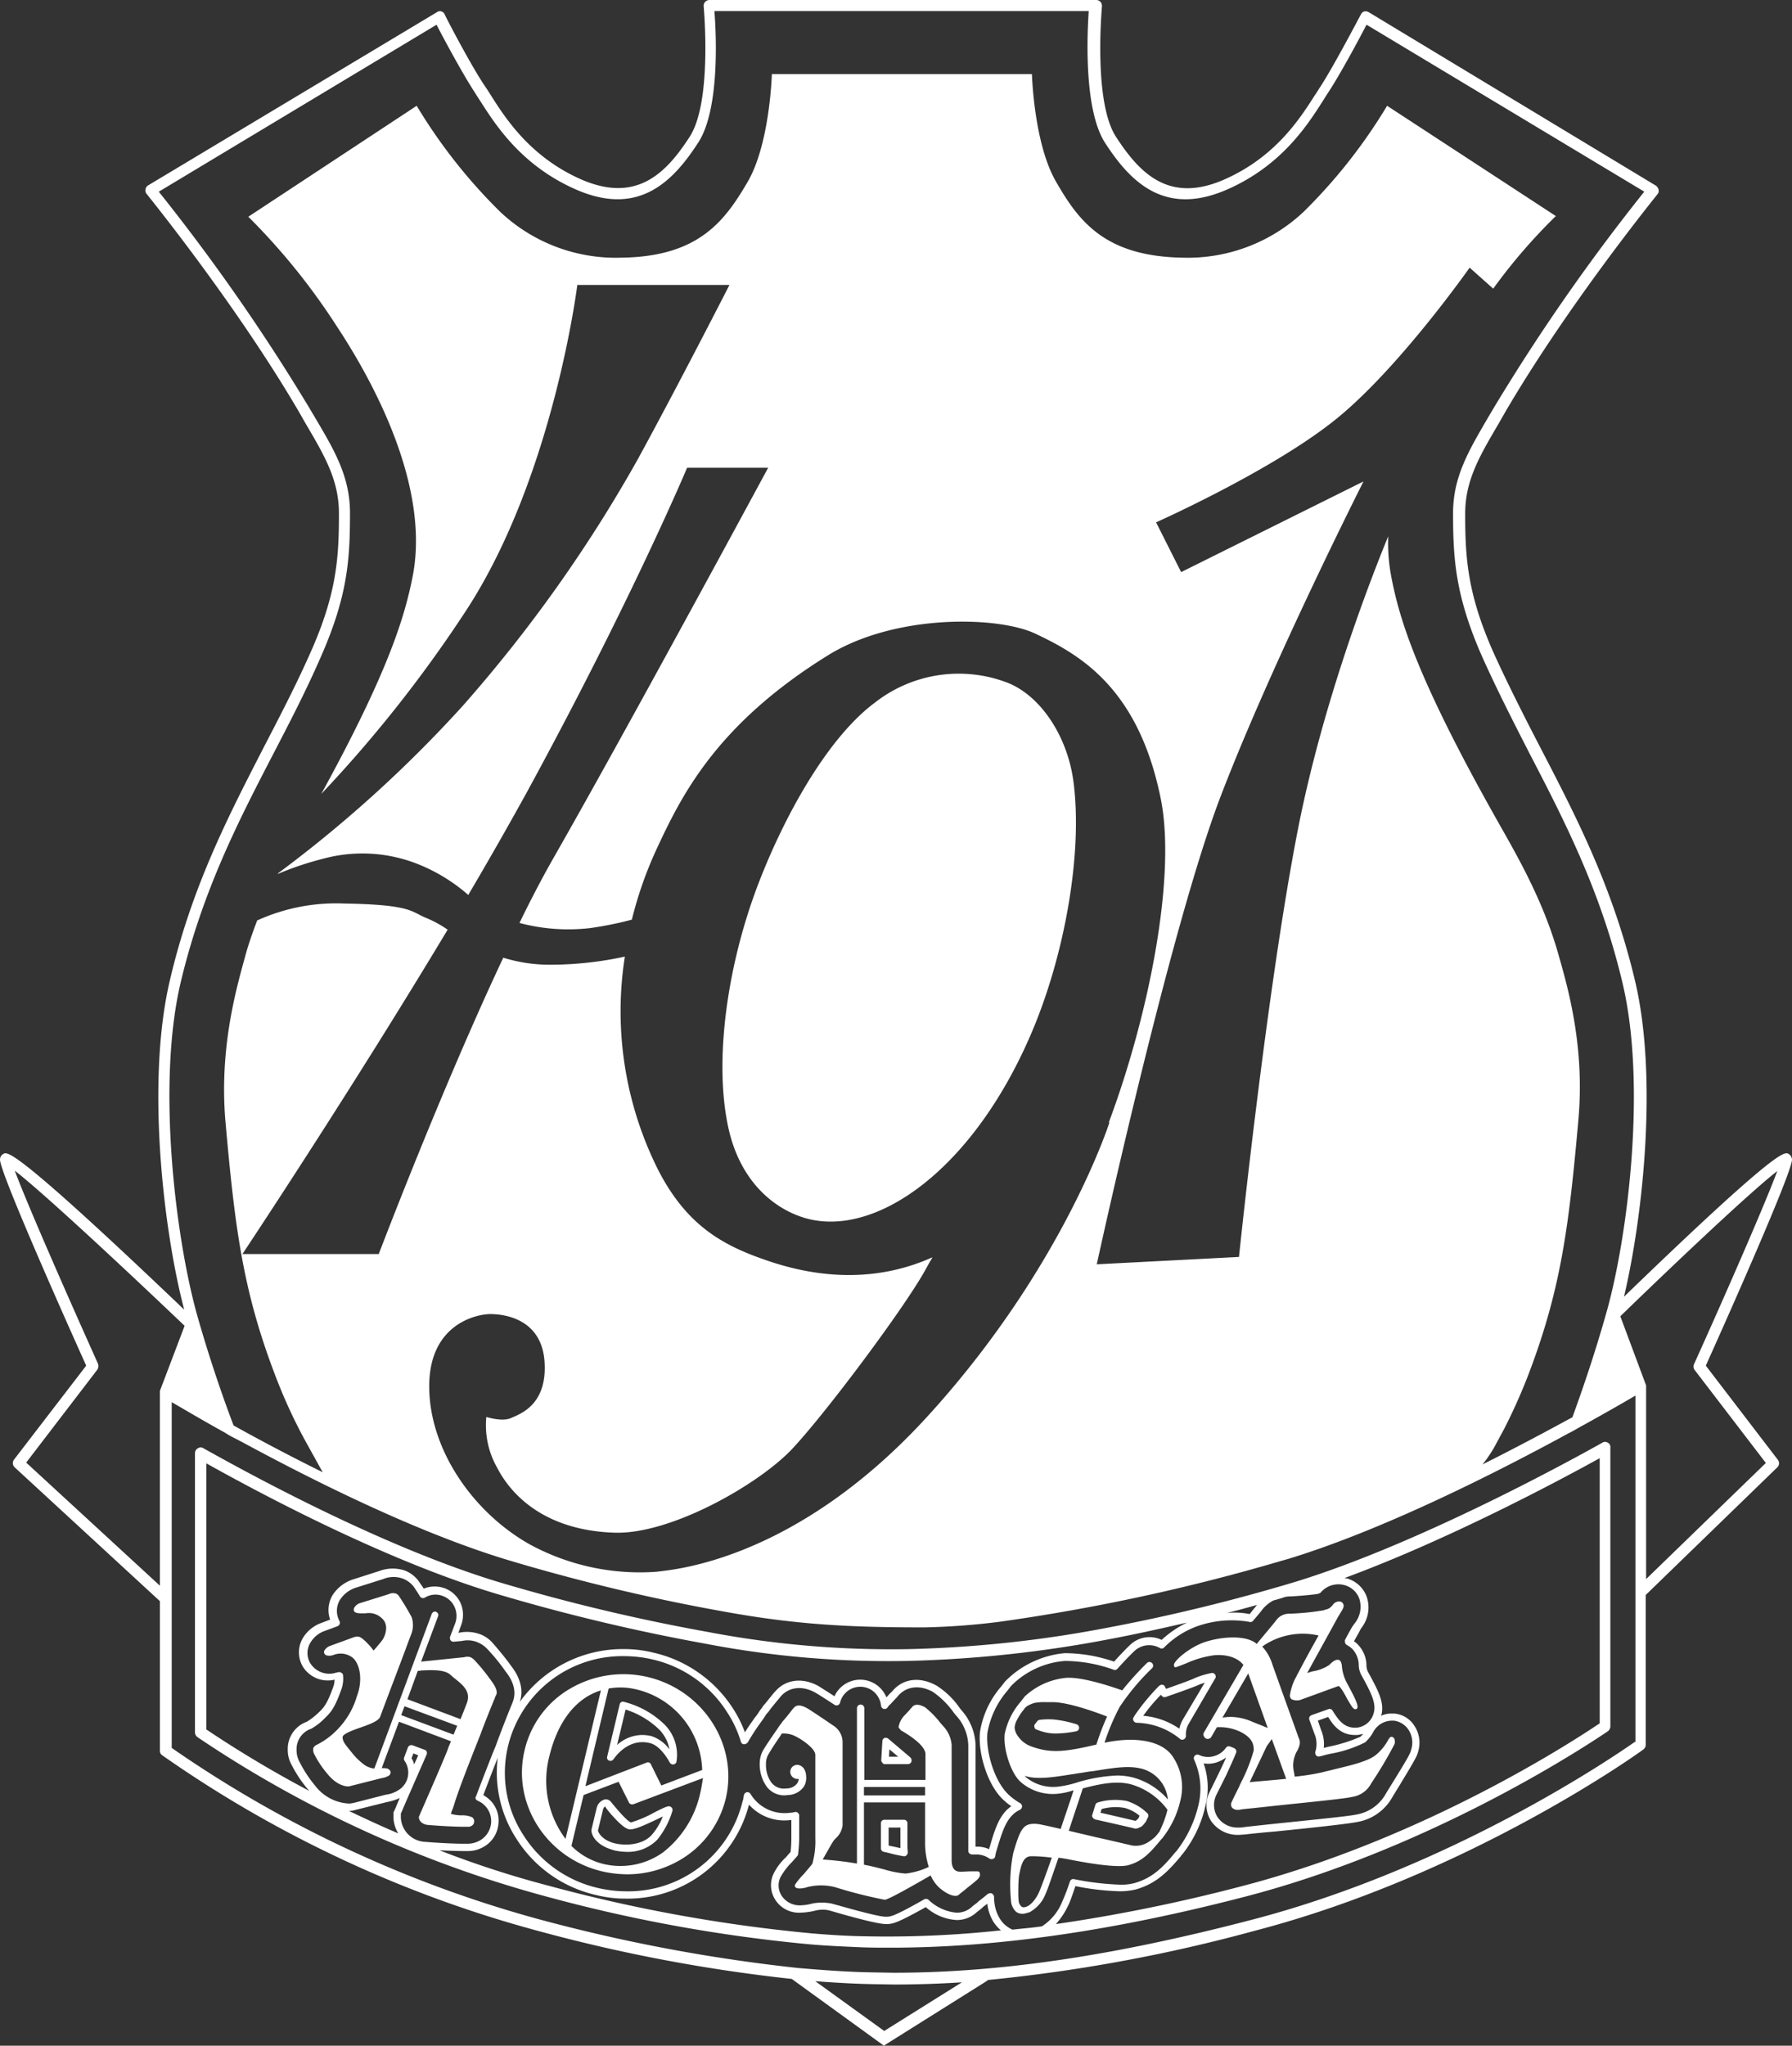 <svg id="icon1_white" xmlns="http://www.w3.org/2000/svg" width="260" height="296.669" viewBox="0 0 260 296.669">
  <rect x="0" y="0" width="260" height="296.669" fill="#333333" stroke="none"/>
  <g id="グループ_1" data-name="グループ 1" transform="translate(28.277 209.098)">
    <path id="パス_1" data-name="パス 1" d="M257.9,391.3a.727.727,0,0,0-.8,0c-4.276,2.405-26.62,14.7-44.634,20.206a265.739,265.739,0,0,1-27.475,6.682,173.4,173.4,0,0,1-28.544,3.047,141.961,141.961,0,0,1-29.239-2.512,277.138,277.138,0,0,1-30.415-7.27c-15.609-4.757-33.409-14.165-42.656-19.35a.727.727,0,0,0-.8,0,.834.834,0,0,0-.428.695V433.31a.914.914,0,0,0,.374.695A169.186,169.186,0,0,0,103.842,457.1a224.485,224.485,0,0,0,38.326,6.949c2.459.214,5.025.321,7.484.428,1.39.053,2.78.053,4.169.053,15.555,0,32.447-2.459,51.583-7.43,27.475-7.163,50.033-22.29,52.492-23.947a.914.914,0,0,0,.374-.695V391.99A.684.684,0,0,0,257.9,391.3Zm-38.113,29.026a.548.548,0,0,0,.267.321,3.794,3.794,0,0,1,.748.535,3.483,3.483,0,0,1,.962,2.352,3.072,3.072,0,0,0,.428,1.55c1.55,2.833,2.352,4.383,1.5,6.04a2.812,2.812,0,0,1-2.245,1.5h-.267c-1.6,0-2.405-1.176-3.207-2.459a.5.5,0,0,0-.641-.214l-2.405.855a.785.785,0,0,0-.321.267.585.585,0,0,0,0,.428l.695,1.924a3.787,3.787,0,0,1,.214,2.512l-.053.16a.658.658,0,0,0,.107.535.513.513,0,0,0,.535.16c.481-.107.962-.267,1.5-.374a18.344,18.344,0,0,0,5.078-1.657,5.786,5.786,0,0,0,1.123-1.39,3.117,3.117,0,0,1,2.726-1.764h.321a2.994,2.994,0,0,1,2.138,1.336,3.387,3.387,0,0,1,.374,2.887c-.107.481-.214.8-3.475,6.04l-.16.267a6.055,6.055,0,0,1-4.383,3.1c-1.016.214-4.651.588-11.92,1.336-1.978.214-4.009.428-4.33.481a4.045,4.045,0,0,1-.8.053,3.472,3.472,0,0,1-3.047-1.55,3.29,3.29,0,0,1-.16-3.154l1.229-2.459.214-.428c.535-1.176,1.123-2.459,1.443-3.261a.517.517,0,0,0-.267-.641l-.107-.053a5.544,5.544,0,0,0-.535-.214.507.507,0,0,0-.588.214,3.1,3.1,0,0,1-1.5,1.123,3.135,3.135,0,0,1-2.405-.107.525.525,0,0,0-.695.695,10.154,10.154,0,0,1,.588,6.735,17.223,17.223,0,0,1-3.154,6.521l-.16.16c-1.711,2.085-3.261,3.742-5.987,4.49a7.391,7.391,0,0,1-2.031.214,40.148,40.148,0,0,1-6.682-.8.505.505,0,0,0-.588.321,29.83,29.83,0,0,1-1.123,2.94,7.647,7.647,0,0,1-2.94,3.581c-1.443.214-2.887.321-4.276.481a3.194,3.194,0,0,1-.588-.321,3.855,3.855,0,0,1-1.283-1.336,5.57,5.57,0,0,1-.748-2.245,4.319,4.319,0,0,1-.053-.855.614.614,0,0,0-.321-.481.321.321,0,0,0-.214-.053.991.991,0,0,0-.374.107c-.321.267-.695.588-1.336,1.069l-.16.16c-.321.267-.641.481-.8.641a3.247,3.247,0,0,1-2.245.855,6.733,6.733,0,0,1-4.063-1.871.56.56,0,0,0-.641-.053c-4.437,2.512-4.864,2.512-5.559,2.512-1.283,0-7.056-1.711-7.911-1.924a7.62,7.62,0,0,0-2.726,0,7.037,7.037,0,0,1-1.711.267,3.123,3.123,0,0,1-2.726-1.336,2.757,2.757,0,0,1-.214-2.726,9.969,9.969,0,0,1,1.711-2.245c.214-.267.535-.588.748-.855a.408.408,0,0,0,.107-.267,21.049,21.049,0,0,0,.16-2.352v-3.207a.486.486,0,0,0-.214-.428.416.416,0,0,0-.428-.107,3.154,3.154,0,0,1-.748.107,5.769,5.769,0,0,1-5.666-2.726.543.543,0,0,0-.535-.267.58.58,0,0,0-.428.428l-.053.267a3.265,3.265,0,0,1-.16.695,17.058,17.058,0,0,1-16.785,12.989,18.142,18.142,0,0,1-4.169-.481,17.435,17.435,0,0,1-10.851-7.7,16.528,16.528,0,0,1-2.192-12.936,17.058,17.058,0,0,1,16.785-12.989,18.143,18.143,0,0,1,4.169.481,17.435,17.435,0,0,1,10.851,7.7,16.459,16.459,0,0,1,1.978,4.276.468.468,0,0,0,.481.321.709.709,0,0,0,.535-.321,30.689,30.689,0,0,1,1.924-2.94q.4-.561.641-.962c.107-.107.16-.267.321-.374.16-.214.321-.428.428-.588.267-.321.481-.588.695-.855.321-.374.535-.641.8-.962,1.176-1.283,3.047-1.55,4.971-.481.641.374,1.871,1.176,2.78,1.764a.519.519,0,0,0,.481.053.565.565,0,0,0,.321-.374,3.017,3.017,0,0,1,5.933.428.571.571,0,0,0,.374.481.534.534,0,0,0,.588-.214,2.019,2.019,0,0,1,.428-.481c.588-.641.748-.8.909-.962a3.935,3.935,0,0,1,.267-.321c1.176-1.283,3.047-1.55,4.971-.481a12.366,12.366,0,0,1,2.94,2.887l.107.16c.107.107.16.214.267.321a6.7,6.7,0,0,1,1.817,4.383v15.288a.485.485,0,0,0,.16.374.577.577,0,0,0,.374.16h.641a3.24,3.24,0,0,1,1.871.588.613.613,0,0,0,.535.053.459.459,0,0,0,.321-.374,6.253,6.253,0,0,1,.267-1.069c.8-2.673,1.283-3.956,2.245-4.918a3.531,3.531,0,0,1,1.069-.748.614.614,0,0,0,.321-.481.561.561,0,0,0-.267-.481,9.573,9.573,0,0,1-1.5-1.069c-2.192-1.871-3.528-6.361-3.261-9.141a12.73,12.73,0,0,1,2.887-6.094l.535-.695.107-.107a12.316,12.316,0,0,1,7.7-3.528,21.2,21.2,0,0,1,7.109,1.283.484.484,0,0,0,.535-.16c1.283-1.443,2.405-2.512,2.459-2.566a3.134,3.134,0,0,1,3.688-.428.494.494,0,0,0,.641-.107,13,13,0,0,1,4.757-3.047,15,15,0,0,1,7.59-.641.484.484,0,0,0,.535-.16c.695-.8,1.176-1.39,1.283-1.55a5.121,5.121,0,0,1,1.657-1.39c.588-.16,1.176-.321,1.764-.535.16,0,.321-.053.481-.053.641,0,3.368-.214,4.223-.374l.16-.053c.053-.053.16-.053.214-.107a3.369,3.369,0,0,1,3.421-1.123,3.162,3.162,0,0,1,2.192,1.924,3.837,3.837,0,0,1-.695,3.688l-.267.374c-.107.16-.535.909-1.123,2.031C219.783,420,219.73,420.16,219.783,420.321Zm-3.475,12.669-.481-1.39,1.5-.535c.8,1.336,1.871,2.619,3.9,2.619h.374l.8-.16a3.226,3.226,0,0,1-.428.428,23.03,23.03,0,0,1-4.65,1.443l-.641.16A5.106,5.106,0,0,0,216.309,432.989ZM93.9,443.2a5.823,5.823,0,0,1,.588.321,3.227,3.227,0,0,1,1.39,2.94,3.269,3.269,0,0,1-1.924,2.673,3.651,3.651,0,0,1-1.55.321h-.481c-1.39,0-3.581-.107-5.559-.267a3.7,3.7,0,0,1-3.581-3.475v-.641l.267-.588c0-.053,2.138-4.918,3.475-7.965a.59.59,0,0,0,0-.428c-.053-.16-.16-.214-.321-.267l-1.711-.641a.556.556,0,0,0-.695.321l-.535,1.443a.52.52,0,0,0,.053.481,2.836,2.836,0,0,1,.428.909,2.974,2.974,0,0,1-.962,3.1,4.436,4.436,0,0,1-2.192.909l-4.6,1.176-.267.053a2.206,2.206,0,0,1-.481.053,6.564,6.564,0,0,1-4.918-2.619,18.247,18.247,0,0,1-2.245-3.421,3.578,3.578,0,0,1-.428-1.764,3.118,3.118,0,0,1,2.138-3.047,8.879,8.879,0,0,0,2.085-1.657c.962-.909,1.443-1.764,2.245-3.956a4.584,4.584,0,0,0,.267-2.192c0-.16-.16-.267-.267-.321a.5.5,0,0,0-.481-.053c-.267.053-.481.107-.695.16a3.258,3.258,0,0,1-3.314-1.5,2.873,2.873,0,0,1,.053-2.993,3.882,3.882,0,0,1,1.871-1.6l2.031-.748a.624.624,0,0,0,.321-.321.52.52,0,0,0-.053-.481,3.1,3.1,0,0,1,.107-3.047,4.354,4.354,0,0,1,2.192-1.711l4.063-1.283a3.9,3.9,0,0,1,2.726-.107l.16.053a3.654,3.654,0,0,1,1.6,1.229c.214.321.535.8.855,1.336a.526.526,0,0,0,.748.16,2.914,2.914,0,0,1,2.566-.214,2.969,2.969,0,0,1,1.711,1.6,3.115,3.115,0,0,1,.107,2.3l-.748,1.978a.632.632,0,0,0,.053.535.521.521,0,0,0,.481.214l1.176-.107a3.786,3.786,0,0,1,2.192.16l.107.053a3.844,3.844,0,0,1,1.283.855,27.185,27.185,0,0,1,2.566,3.1l.107.16c.641.8,1.871,2.512,1.123,4.49h0a5.033,5.033,0,0,1-.214.535c-.374.909-1.229,3.047-2.138,5.506-.053.214-.267.695-.535,1.336-.588,1.5-1.657,4.223-2.459,6.361C93.525,442.771,93.632,443.092,93.9,443.2Zm-12.187,2.566a4.794,4.794,0,0,0,.695,2.192c-2.512-1.069-4.918-2.192-7.163-3.261a2.671,2.671,0,0,0,.588-.053l4.918-1.229a7.754,7.754,0,0,0,1.871-.588c-.321.748-.535,1.229-.535,1.283l-.321.695a.321.321,0,0,0-.053.214Zm2.619-8.713.267-.695.695.267c-.16.428-.374.855-.588,1.336A2.723,2.723,0,0,0,84.331,437.052Zm118.294-21.061c1.5-.374,2.94-.748,4.383-1.176l-.053.053c-.107.16-.481.588-1.016,1.283A11.234,11.234,0,0,0,202.625,415.991Zm-148.067-21.7c9.568,5.345,26.62,14.219,41.748,18.816a282.976,282.976,0,0,0,30.576,7.323,140.7,140.7,0,0,0,29.56,2.512,177.319,177.319,0,0,0,28.865-3.1c4.009-.748,7.8-1.6,11.546-2.459a14.979,14.979,0,0,0-3.688,2.512,4.072,4.072,0,0,0-4.6.748c-.053.053-1.069,1.016-2.3,2.405a22.334,22.334,0,0,0-7.163-1.229,13.857,13.857,0,0,0-8.446,3.9l-.107.107-.107.107-.535.695a13.23,13.23,0,0,0-3.1,6.628c-.321,3.047,1.123,7.965,3.635,10.049a5.835,5.835,0,0,0,.909.695c-.214.16-.374.321-.588.481-1.123,1.123-1.711,2.512-2.512,5.345a1.258,1.258,0,0,0-.107.428,4.1,4.1,0,0,0-1.817-.374h-.16V435.128a8.034,8.034,0,0,0-2.085-5.078c-.053-.053-.107-.16-.214-.267l-.107-.16a11.746,11.746,0,0,0-3.261-3.1c-2.405-1.336-4.811-1.016-6.308.695-.16.16-.16.214-.267.267-.107.107-.267.267-.695.748a4.1,4.1,0,0,0-7.537-.16c-.8-.535-1.764-1.123-2.245-1.443-2.352-1.336-4.811-1.016-6.308.695-.321.321-.535.641-.909,1.069q-.241.321-.641.8a2.373,2.373,0,0,0-.428.588,2.936,2.936,0,0,0-.374.481,6.887,6.887,0,0,1-.695.962c-.428.641-.962,1.336-1.39,2.085A17.053,17.053,0,0,0,131,429.889a18.64,18.64,0,0,0-11.493-8.125,17.686,17.686,0,0,0-4.437-.535,18.382,18.382,0,0,0-15.021,7.644c.8-2.459-.748-4.544-1.336-5.292l-.107-.16c-.748-1.016-1.711-2.192-2.619-3.207a4.551,4.551,0,0,0-1.657-1.123l-.16-.053a5.49,5.49,0,0,0-2.78-.214l-.267.053.428-1.176a4.292,4.292,0,0,0-.107-3.154,4.1,4.1,0,0,0-2.3-2.138,4.277,4.277,0,0,0-3.047.053c-.214-.374-.481-.695-.641-.962a4.481,4.481,0,0,0-2.085-1.657l-.16-.053a5.516,5.516,0,0,0-3.528.107l-4.009,1.283a5.661,5.661,0,0,0-2.78,2.192,4.244,4.244,0,0,0-.374,3.581l-1.55.588a5.225,5.225,0,0,0-2.405,2.085,4.084,4.084,0,0,0-.053,4.063,4.255,4.255,0,0,0,4.383,2.031c.107,0,.16-.053.267-.053a3.166,3.166,0,0,1-.214,1.123c-.748,2.031-1.176,2.78-1.978,3.528a10.207,10.207,0,0,1-1.817,1.443,4.177,4.177,0,0,0-2.78,4.063,4.413,4.413,0,0,0,.588,2.245,18.093,18.093,0,0,0,2.405,3.581l.16.16a165.942,165.942,0,0,1-14.967-8.927V394.289Zm95.148,68.581c-2.459-.053-4.971-.214-7.43-.428a226.6,226.6,0,0,1-38.059-6.9,144.4,144.4,0,0,1-15.822-5.132c1.336.053,2.566.107,3.528.107H92.4a4.473,4.473,0,0,0,2.031-.428,4.251,4.251,0,0,0,2.512-3.581,4.141,4.141,0,0,0-1.871-3.9c-.107-.053-.214-.16-.321-.214.695-1.817,1.5-3.956,2.085-5.4a17.633,17.633,0,0,0,2.726,11.76,18.5,18.5,0,0,0,11.493,8.125,17.686,17.686,0,0,0,4.437.535,18.154,18.154,0,0,0,17.8-13.631,6.862,6.862,0,0,0,5.933,2.245h.214V448.6a19.385,19.385,0,0,1-.107,2.031c-.214.267-.481.535-.641.748a8.229,8.229,0,0,0-1.871,2.512,3.893,3.893,0,0,0,.321,3.742,4.055,4.055,0,0,0,3.635,1.817,10.333,10.333,0,0,0,2.031-.267,4.454,4.454,0,0,1,1.229-.16,3.838,3.838,0,0,1,.909.107c.053,0,6.575,1.978,8.232,1.978.962,0,1.55-.107,5.773-2.459a7.378,7.378,0,0,0,4.437,1.871,4.2,4.2,0,0,0,2.993-1.176c.16-.107.428-.321.748-.588l.16-.16c.214-.16.428-.321.588-.428a6.333,6.333,0,0,0,.855,2.566,5.238,5.238,0,0,0,1.123,1.283A153.312,153.312,0,0,1,149.705,462.87Zm106.961-30.843c-3.8,2.566-25.444,16.678-51.637,23.52a243.9,243.9,0,0,1-27.208,5.559,11.2,11.2,0,0,0,1.871-2.887c.16-.321.374-.909.962-2.619a37.474,37.474,0,0,0,6.414.748,9.83,9.83,0,0,0,2.352-.267c3.047-.855,4.757-2.726,6.521-4.811l.107-.16s.053-.107.107-.107a17.357,17.357,0,0,0,3.314-6.842,10.757,10.757,0,0,0-.214-6.361,4,4,0,0,0,2.085-.214,5.029,5.029,0,0,0,1.176-.641c-.267.641-.641,1.39-.962,2.085l-.214.428s-.909,1.871-1.229,2.512a4.279,4.279,0,0,0,.214,4.169,4.653,4.653,0,0,0,3.956,2.031c.321,0,.641-.053.962-.053.321-.053,2.352-.267,4.276-.428,7.484-.748,10.958-1.176,12.027-1.39a7.228,7.228,0,0,0,5.078-3.581l.16-.267c3.314-5.4,3.421-5.72,3.581-6.308a4.448,4.448,0,0,0-.535-3.8,3.816,3.816,0,0,0-2.887-1.764h-.428a3.254,3.254,0,0,0-1.5.321c.535-1.871-.428-3.635-1.817-6.2a2.13,2.13,0,0,1-.321-1.123,4.378,4.378,0,0,0-1.283-3.047,2.092,2.092,0,0,0-.535-.428c.481-.855.8-1.39.855-1.55l.214-.374a4.8,4.8,0,0,0,.748-4.651A4.33,4.33,0,0,0,220,410.966a.482.482,0,0,1-.267-.053c15.234-5.613,31.484-14.326,36.99-17.373v38.487Z" transform="translate(-52.9 -391.175)" fill="#fff"/>
    <path id="パス_2" data-name="パス 2" d="M105.58,462.457c.748-2.3,2.245-6.094,3.047-8.125.267-.641.428-1.123.535-1.336.909-2.459,1.817-4.651,2.192-5.559a2.209,2.209,0,0,1,.214-.481c.267-.695-.374-1.55-.8-2.138a.738.738,0,0,0-.16-.214,25.757,25.757,0,0,0-2.3-2.78,2.508,2.508,0,0,0-.481-.321,1.541,1.541,0,0,0-.909,0l-6.254.641,2.459-6.575a.457.457,0,0,0,0-.374.644.644,0,0,0-.267-.267.456.456,0,0,0-.374,0,.644.644,0,0,0-.267.267l-8.339,22.451a2.982,2.982,0,0,1-1.443-.535,9.206,9.206,0,0,1-1.6-1.5l-.214-.267c-.962-1.176-1.39-1.657-1.336-2.3.053-.428,1.5-.962,2.566-1.336,1.39-.481,2.673-.962,2.887-1.6.8-2.192,2.673-7.056,3.742-9.942.428-1.176.748-1.978.8-2.138a3.541,3.541,0,0,0,0-2.352,36.017,36.017,0,0,0-1.871-3.1,1.121,1.121,0,0,0-.428-.321H96.92a1.334,1.334,0,0,0-.962.107l-4.116,1.283a1.489,1.489,0,0,0-.855.641.561.561,0,0,0-.053.535c.107.214.428.321,1.069.321h.588A2.7,2.7,0,0,1,95,435.89c1.069.962.428,2.566.053,3.1-.214.321-.962,1.176-1.283,1.55a9.8,9.8,0,0,0-1.6-1.711,4.928,4.928,0,0,0-.428-.267,1.594,1.594,0,0,0-1.016.107L87.352,439.9a1.7,1.7,0,0,0-.695.588.486.486,0,0,0,0,.535c.107.214.428.267.748.267a2.352,2.352,0,0,0,.535-.107,2.813,2.813,0,0,1,2.833.428c1.123,1.016,1.39,3.421.588,5.506a11.55,11.55,0,0,1-2.887,4.918,10.789,10.789,0,0,1-2.887,2.138c-.588.267-.588.588-.588.748a1.318,1.318,0,0,0,.16.641,14.78,14.78,0,0,0,1.978,2.94c1.6,1.924,3.1,1.764,3.154,1.711l4.65-1.176a2.84,2.84,0,0,0,1.069-.374.636.636,0,0,0,.214-.588.772.772,0,0,0-.481-.428,3.541,3.541,0,0,0-.8-.053l2.512-6.735,7.537,2.833c-.16.428-.374.855-.481,1.229-1.016,2.566-4.169,9.675-4.169,9.729v.107c0,.321.321.962,1.283,1.069,1.924.16,4.009.267,5.292.267h.481a.879.879,0,0,0,.535-.107.722.722,0,0,0,.428-.641.679.679,0,0,0-.321-.641,3.393,3.393,0,0,0-1.5-.267,5.678,5.678,0,0,1-1.55-.214,3.21,3.21,0,0,1,.267-.748C105.366,463.152,105.473,462.831,105.58,462.457Zm-5.4-18.976a1.48,1.48,0,0,0,.481-.053c1.229-.053,3.368-.214,4.276.641a8,8,0,0,0,.695.588c1.123.909,2.3,1.871,1.657,3.528-.267.695-.535,1.39-.909,2.3l-7.7-2.887ZM97.775,449.9l.481-1.283,7.644,2.833-.535,1.283Z" transform="translate(-67.841 -410.272)" fill="#fff"/>
    <path id="パス_3" data-name="パス 3" d="M237.738,486.661h-.855c-.481,0-1.016.053-1.55.053-.588,0-1.283-.214-1.283-1.711V468.326a4.455,4.455,0,0,0-1.176-2.673c-.107-.107-.267-.321-.428-.481a13.14,13.14,0,0,0-2.245-2.3c-1.069-.588-1.6-.374-1.871-.053-.16.214-.267.267-.321.374-.107.107-.267.321-.855.909a3.281,3.281,0,0,0-.8,1.6.2.2,0,0,0,.053.16l.267.321.053.053c.962.535,3.528,2.138,3.528,3.421V473.4h-8.873v-10.37a.535.535,0,1,0-1.069,0v22.5a47.884,47.884,0,0,0-4.971-.588c.374-.641,1.229-2.192,1.55-2.673a2.677,2.677,0,0,1,.374-.428,3.039,3.039,0,0,0,.962-1.817V468.006A2.859,2.859,0,0,0,217,465.6c-.481-.321-3.047-2.085-3.956-2.619-1.069-.588-1.6-.374-1.871-.053-.267.267-.428.535-.695.855-.214.267-.428.535-.748.909a3.33,3.33,0,0,0-.481.641c-.053.053-.107.053-.107.107-.214.321-.428.641-.695,1.016-.588.855-1.283,1.871-1.764,2.673a3.954,3.954,0,0,0-.481,1.924,5.588,5.588,0,0,0,.8,2.993,3.168,3.168,0,0,0,3.261,1.55,2.92,2.92,0,0,0,2.352-1.229,2.471,2.471,0,0,0,.321-1.55,2.014,2.014,0,0,0-.214-.855,1.164,1.164,0,0,0-.374-.481,1.126,1.126,0,0,0-.695-.267,1.015,1.015,0,0,0-1.016,1.016,1.045,1.045,0,0,0,1.229,1.016,1.519,1.519,0,0,1-.214.641,1.922,1.922,0,0,1-1.6.748,2.278,2.278,0,0,1-2.3-1.069,4.425,4.425,0,0,1-.641-2.459,2.648,2.648,0,0,1,.374-1.443c.428-.748,1.069-1.711,1.657-2.566l.267-.428a3.893,3.893,0,0,1,1.55.214c.909.321,3.314,1.871,3.314,2.887V481.85a11.861,11.861,0,0,1-.428,3.688c-.16.267-.748.909-1.229,1.5a10.175,10.175,0,0,0-1.283,1.55.317.317,0,0,0,.053.374c.321.374,1.6.053,1.657,0a8.145,8.145,0,0,1,4.116,0,67.121,67.121,0,0,0,7.163,1.817c.16,0,.588,0,6.682-3.528a5.627,5.627,0,0,0,1.123,1.657c1.016.962,2.459,1.657,2.993,1.122.16-.16.695-.535,1.176-.962.695-.535,1.336-1.069,1.55-1.283s.428-.588.267-.855C238.165,486.822,238.059,486.661,237.738,486.661Zm-16.41-12.241H230.2v1.229h-8.873Zm6.04,12.562a14.152,14.152,0,0,1-3.047-.588c-.855-.214-1.817-.481-2.993-.695v-9.034H230.2v5.773a11.4,11.4,0,0,0,.535,3.581A10.933,10.933,0,0,1,227.368,486.982Z" transform="translate(-124.255 -424.374)" fill="#fff"/>
    <path id="パス_4" data-name="パス 4" d="M287.164,462.606a32.656,32.656,0,0,1,2.192-5.185,33.512,33.512,0,0,1,4.7-5.613.517.517,0,0,0,0-.748h0a.517.517,0,0,0-.748,0,45.527,45.527,0,0,0-3.581,3.956c-1.5-.535-5.773-1.978-8.125-1.817a10.209,10.209,0,0,0-6.04,2.726l-.107.16c-.107.107-.374.481-.374.481a10.254,10.254,0,0,0-2.405,4.811c-.214,2.3.962,5.773,2.352,6.949a7.092,7.092,0,0,0,5.559,1.657,10.2,10.2,0,0,0,2.085-.481c-.321,1.069-1.069,3.207-1.871,5.613-1.55-.374-2.352-.535-2.619-.588-.695-.16-1.978-.374-2.673.321-.535.535-.909,1.39-1.6,3.8a23.814,23.814,0,0,0-.321,6.789,2.356,2.356,0,0,0,.374,1.229,1.62,1.62,0,0,0,.481.535,1.508,1.508,0,0,0,.8.214,1.329,1.329,0,0,0,.428-.053c.214-.053.374-.107.588-.16a5.134,5.134,0,0,0,2.352-2.673c.321-.695.909-2.459,1.871-5.238.588.053,1.016.16,1.123.16.053,0,6.949,1.5,9.034.909s3.154-1.817,4.757-3.742l.107-.107a13.7,13.7,0,0,0,2.673-5.559,7.851,7.851,0,0,0-.962-6.094C295.824,462.446,292.028,461.591,287.164,462.606ZM277.7,484.2c-.535,1.229-1.39,2.138-2.085,2.245a.539.539,0,0,1-.588-.16,1.222,1.222,0,0,1-.321-.748,9.707,9.707,0,0,1-.053-1.069c0-.695,0-1.229.053-2.031a6.355,6.355,0,0,1,.16-1.069c.321-1.55.695-2.192,1.55-2.3h.374a22.018,22.018,0,0,1,2.726.214C278.611,481.85,277.97,483.56,277.7,484.2Zm-3.368-22.985a2.568,2.568,0,0,1-.214-.8,3.015,3.015,0,0,1,.267-.962,8.6,8.6,0,0,1,1.069-1.657,1.607,1.607,0,0,1,.641-.588,4.636,4.636,0,0,1,.909-.374,7.6,7.6,0,0,1,1.711-.107h1.069c2.352.053,6.521,1.6,7.751,2.085a36.3,36.3,0,0,0-1.55,4.063c-4.544,1.069-6.575,1.283-9.3.321A4,4,0,0,1,274.335,461.217Zm20.9,14.058-.053.16a10.019,10.019,0,0,1-.641.8l-.053.053a7.861,7.861,0,0,1-.909.695,3.377,3.377,0,0,1-2.405.535c-.695-.16-2.94-.695-5.345-1.229l-3.849-.909c.855-2.619,1.657-4.971,1.924-5.826l.107-.321c2.245-.588,4.811-1.176,7-.588a10.016,10.016,0,0,1,5.292,3.688A14.863,14.863,0,0,1,295.236,475.275Zm-4.009-7.644a9.838,9.838,0,0,0-2.192-.267,22.942,22.942,0,0,0-6.04,1.069,14.846,14.846,0,0,1-2.459.535,6.223,6.223,0,0,1-4.811-1.39l-.16-.16c.053,0,.107.053.214.053,1.657.481,3.9.16,6.521-.267.481-.053.962-.16,1.443-.214.641-.107,1.229-.214,1.817-.267,2.673-.428,4.811-.8,6.628-.428a5.111,5.111,0,0,1,4.169,4.544A10.233,10.233,0,0,0,291.227,467.631Z" transform="translate(-155.186 -418.975)" fill="#fff"/>
    <path id="パス_5" data-name="パス 5" d="M342.773,443.088c-.214-.214-.695-.374-1.6.588a6.077,6.077,0,0,1-2.3.909,4.342,4.342,0,0,0-.588.16l-.321.107c1.817-3.314,4.276-7.751,4.49-8.178a4.935,4.935,0,0,0,.267-.428c.428-.695.641-1.016.481-1.39a.592.592,0,0,0-.481-.374,1.086,1.086,0,0,0-1.069.535l-.053.053-.267.267a1.641,1.641,0,0,1-.748.321l-.267.107h-.053a36.449,36.449,0,0,1-4.971.481h0a2.314,2.314,0,0,0-1.871,1.016c-.321.428-2.085,2.512-2.78,3.368-.107-.053-.16-.16-.267-.214-1.711-1.123-5.132-.8-7.43,0-2.031.748-4.009,2.405-4.276,3.1a.452.452,0,0,0,0,.374.2.2,0,0,0,.267.107c.053,0,1.336-.481,1.924-.748a14.448,14.448,0,0,1,3.154-.909c1.069-.214,3.475-.214,4.7,1.336l-5.72,9.782a.52.52,0,0,0-.053.481.959.959,0,0,0,.267.374.633.633,0,0,0,.535.053.548.548,0,0,0,.321-.267l.8-1.39a7.022,7.022,0,0,1,3.474.695c1.871.962,1.871,2.031,1.871,2.673a24.454,24.454,0,0,1-1.817,4.6l-.214.428v.053s-.909,1.817-1.176,2.405a.8.8,0,0,0,.053.8,1.1,1.1,0,0,0,.909.321,1.328,1.328,0,0,0,.428-.053c.267-.053,2.138-.214,4.437-.481,4.49-.481,10.637-1.069,11.653-1.336a3.718,3.718,0,0,0,2.78-1.978l.214-.321a59.047,59.047,0,0,0,3.154-5.345,1.147,1.147,0,0,0-.053-.855c-.107-.107-.214-.214-.321-.214-.214-.053-.374.16-.588.535a7.334,7.334,0,0,1-1.6,1.978c-1.122,1.016-3.688,1.6-6.147,2.192-.588.16-1.123.267-1.711.428a32.594,32.594,0,0,1-4.062.641c0-.16-.053-.267-.053-.428a6.412,6.412,0,0,1-.16-1.069,4.346,4.346,0,0,1,.428-1.978,1.169,1.169,0,0,1,.16-.267,4.117,4.117,0,0,0,.321-.8,1.469,1.469,0,0,0-.107-1.069l-2.459-6.842-1.336-3.742a6.767,6.767,0,0,0-1.5-2.673,10.244,10.244,0,0,1,8.178-1.6c-.962,1.711-2.085,3.742-2.94,5.4l-.214.374v.053a7.8,7.8,0,0,0-1.016,2.887.658.658,0,0,0,.267.535,1.8,1.8,0,0,0,1.5,0c.748-.267,4.7-1.711,5.292-1.924.267.053.909,1.176,1.229,1.817.695,1.176.909,1.55,1.229,1.55a.294.294,0,0,0,.267-.16c.16-.374-.16-1.176-1.5-3.635a6.339,6.339,0,0,1-.748-2.619A1.913,1.913,0,0,0,342.773,443.088Zm-7.858,17.105c-2.138.214-4.223.374-5.292.481l2.459-5.185c.053-.107.428-.588.748-1.069Zm-2.673-7.377c-.267-.107-.535-.214-.909-.374q-.641-.241-1.6-.641a7.918,7.918,0,0,0-2.887-.588,7.371,7.371,0,0,0-1.176.107l3.742-6.414Z" transform="translate(-176.584 -411.323)" fill="#fff"/>
    <path id="パス_6" data-name="パス 6" d="M167.194,461.681a.468.468,0,0,0-.588.374l-1.817,7.59a.484.484,0,0,0,.321.588h.053a.508.508,0,0,0,.535-.214c.107-.107,2.031-3.154,5.292-2.352,1.6.374,2.833,2.726,2.887,2.833a.561.561,0,0,0,.481.267h.053a.518.518,0,0,0,.428-.374,6.2,6.2,0,0,0-1.817-5.506A12.985,12.985,0,0,0,167.194,461.681Zm4.009,4.971a6.064,6.064,0,0,0-1.336-.16,5.509,5.509,0,0,0-3.635,1.443l1.229-5.132a12.45,12.45,0,0,1,4.811,2.833,5.452,5.452,0,0,1,1.55,2.94A5.276,5.276,0,0,0,171.2,466.652Z" transform="translate(-104.973 -423.982)" fill="#fff"/>
    <path id="パス_7" data-name="パス 7" d="M166.291,491.5c-.16,0-.748-.321-2.726-2.726a3.9,3.9,0,0,0-.321-.374.934.934,0,0,0-.8-.214,1.68,1.68,0,0,0-1.123,1.123l-.748,3.1c-.214.8.588,2.352,2.94,3.047.107.053.214.053.321.107a8.8,8.8,0,0,0,1.711.214,5.96,5.96,0,0,0,4.544-1.764,12.017,12.017,0,0,0,2.192-4.169.513.513,0,0,0-.16-.535c-.321-.267-.535-.214-2.352.695a17.317,17.317,0,0,1-3.475,1.5Zm3.956-.535.641-.321a8.877,8.877,0,0,1-1.6,2.673c-1.283,1.443-3.8,1.657-5.559,1.176-1.817-.535-2.245-1.657-2.245-1.817l.748-3.1a.794.794,0,0,1,.267-.374c.053,0,.107.107.107.16a.738.738,0,0,1,.16.214c.107.107.16.214.214.267.107.107.16.214.267.321,1.39,1.6,2.245,2.3,2.833,2.352C166.825,492.566,168.215,491.925,170.246,490.963Z" transform="translate(-103.001 -436.319)" fill="#fff"/>
    <path id="パス_8" data-name="パス 8" d="M159.967,454.637a15.316,15.316,0,0,0-11.279,1.657,14,14,0,0,0-6.628,8.927c-1.871,7.751,3.154,15.662,11.225,17.586a16.87,16.87,0,0,0,3.635.428,15.14,15.14,0,0,0,7.7-2.085,14.138,14.138,0,0,0,6.628-8.927C173.063,464.473,167.985,456.561,159.967,454.637ZM145.641,466.13c1.229-5.078,3.849-8.446,7.484-9.568L147.993,478.1A14.1,14.1,0,0,1,145.641,466.13Zm21.916,5.238a14.932,14.932,0,0,1-5.452,8.713,10.649,10.649,0,0,1-8.606,1.657,9.861,9.861,0,0,1-4.65-2.619l1.764-7.377,5.078-1.924,1.5,2.993c.053.16.214.214.321.267s.214,0,.321,0l10.1-3.8C167.824,469.978,167.717,470.673,167.557,471.368Zm-5.666-1.016-1.5-3.047a.472.472,0,0,0-.641-.267l-8.873,3.421,3.368-14.165a9.544,9.544,0,0,1,3.688.053,12.389,12.389,0,0,1,9.889,11.76Z" transform="translate(-94.218 -420.52)" fill="#fff"/>
    <path id="パス_9" data-name="パス 9" d="M319.443,454.1a.508.508,0,0,0-.535-.214,13.453,13.453,0,0,0-2.192.641c-.641.321-1.871.748-2.138.855l-2.245.8-.16-.321a.4.4,0,0,0-.374-.267c-.16-.053-.321.053-.481.16a31.3,31.3,0,0,0-3.528,4.276l-.16.267a.486.486,0,0,0,0,.535.545.545,0,0,0,.428.267,10.283,10.283,0,0,1,6.254,2.3.485.485,0,0,0,.374.16.321.321,0,0,0,.214-.053.588.588,0,0,0,.321-.535,2.9,2.9,0,0,1,.428-1.764l3.8-6.521A.48.48,0,0,0,319.443,454.1Zm-4.7,6.575a4.566,4.566,0,0,0-.481,1.283,10.785,10.785,0,0,0-5.238-1.871,24.13,24.13,0,0,1,2.566-3.047l.053.053a.54.54,0,0,0,.641.267l2.726-.962c.267-.107,1.5-.535,2.192-.855.107-.053.321-.107.748-.267Z" transform="translate(-171.43 -420.359)" fill="#fff"/>
    <path id="パス_10" data-name="パス 10" d="M242.949,494.235a.505.505,0,0,0-.535-.535h-2.78a.505.505,0,0,0-.535.535v3.581a.521.521,0,0,0,.428.535l.695.16a21.593,21.593,0,0,0,2.192.481h.053a.485.485,0,0,0,.374-.16.607.607,0,0,0,.16-.428,13.024,13.024,0,0,1-.053-1.443ZM240.49,497.5l-.267-.053v-2.619h1.711v2.993C241.505,497.709,240.971,497.6,240.49,497.5Z" transform="translate(-139.569 -438.896)" fill="#fff"/>
    <path id="パス_11" data-name="パス 11" d="M281.037,467.924c.053.053.16.053.267.107a6.912,6.912,0,0,0,2.673.481,16.289,16.289,0,0,0,2.833-.321.507.507,0,0,0,.428-.481.531.531,0,0,0-.374-.535,16.655,16.655,0,0,0-3.314-.695,10.079,10.079,0,0,0-2.031.053.541.541,0,0,0-.374.214c-.107.16-.214.267-.321.428a.4.4,0,0,0-.053.428A.339.339,0,0,0,281.037,467.924Z" transform="translate(-158.948 -426.217)" fill="#fff"/>
    <path id="パス_12" data-name="パス 12" d="M301.441,488.458a8.825,8.825,0,0,0-4.169.214.528.528,0,0,0-.374.374l-.428,1.39a.4.4,0,0,0,.053.428.786.786,0,0,0,.321.267l.481.107c2.352.535,4.49,1.016,5.345,1.229h.107c.107,0,.214-.053.321-.053a1.78,1.78,0,0,1,.321-.16c.053,0,.16-.107.214-.107l.16-.16.107-.107c.053-.053.107-.16.214-.267l.053-.053c.107-.16.214-.428.374-.748a.488.488,0,0,0-.107-.588A7.427,7.427,0,0,0,301.441,488.458Zm1.711,2.512c-.053.053-.053.107-.16.16l-.107.107c-.053.053-.107.053-.16.107-.909-.214-2.94-.695-5.078-1.176l.16-.535a7.476,7.476,0,0,1,3.368-.16,5.913,5.913,0,0,1,2.138,1.123A2.61,2.61,0,0,1,303.151,490.97Z" transform="translate(-166.256 -436.38)" fill="#fff"/>
    <path id="パス_13" data-name="パス 13" d="M239.735,475.277H243.1a.513.513,0,0,0,.481-.374.6.6,0,0,0-.16-.588l-3.207-2.726a.658.658,0,0,0-.535-.107.541.541,0,0,0-.321.481l-.16,2.726a.485.485,0,0,0,.16.374A.358.358,0,0,0,239.735,475.277Zm.641-2.138,1.283,1.069h-1.336Z" transform="translate(-139.615 -428.545)" fill="#fff"/>
  </g>
  <g id="グループ_2" data-name="グループ 2">
    <path id="パス_14" data-name="パス 14" d="M207.642,261.575c10.317,3.421,25.07-6.735,33.676-27.636,4.6-11.225,7-25.391,5.72-35.387-.855-6.735-4.811-12.615-9.622-14.486a19.731,19.731,0,0,0-19.19,2.887c-6.789,5.025-13.043,16.2-16.891,26.192-4.544,11.813-6.468,25.6-4.437,35.226C198.448,255.855,202.991,260.025,207.642,261.575Z" transform="translate(-91.273 -85.07)" fill="#fff"/>
    <path id="パス_15" data-name="パス 15" d="M247.492,198.047C250.7,190.938,260,170.037,260,168.166a1.06,1.06,0,0,0-.535-.855c-.588-.267-1.657-.695-23.84,20.74,2.78-11.76,4.918-31.859,1.6-45.81-3.207-13.524-8.5-23.734-13.631-33.623-2.3-4.437-4.65-9.034-6.842-13.845-3.849-8.606-4.169-13.845-4.169-20.259,0-4.811,2.031-8.285,4.864-13.1l.855-1.5c9.194-15.769,22.076-31.591,22.183-31.752a.7.7,0,0,0,.16-.641,1.016,1.016,0,0,0-.374-.588L198.581,1.764a.92.92,0,0,0-.641-.107.759.759,0,0,0-.481.428c-.053.053-3.8,7.27-5.88,10.477-.267.374-.481.8-.8,1.229-2.138,3.368-5.72,8.98-13.15,12.241-8.018,3.528-12.294-.909-15.715-6.2C158.6,14.753,159.881,1.069,159.881.909a.933.933,0,0,0-.214-.641A.858.858,0,0,0,159.079,0H102.9a.858.858,0,0,0-.588.267.852.852,0,0,0-.214.641c0,.16,1.283,13.791-2.031,18.923-3.421,5.292-7.7,9.675-15.715,6.2-7.43-3.261-11.012-8.873-13.15-12.241-.267-.428-.535-.855-.8-1.229-2.138-3.154-5.88-10.37-5.88-10.477a.759.759,0,0,0-.481-.428.707.707,0,0,0-.641.107L21.488,26.887a.771.771,0,0,0-.374.588.7.7,0,0,0,.16.641c.107.16,12.989,15.983,22.183,31.752l.855,1.5c2.833,4.811,4.864,8.285,4.864,13.1,0,6.468-.321,11.653-4.169,20.259-2.138,4.811-4.544,9.408-6.842,13.845-5.078,9.889-10.37,20.1-13.524,33.623-3.475,14.753-.909,36.349,2.085,47.734C2.3,166.616,1.123,167.044.535,167.311a.952.952,0,0,0-.535.855c0,1.871,9.3,22.771,12.508,29.881L2.031,211.678a.833.833,0,0,0,.107,1.123L23.2,232.2v21.7a.762.762,0,0,0,.321.641,173.434,173.434,0,0,0,54.416,25.444,236.889,236.889,0,0,0,36.937,7l13.363,9.675,15.074-9.461-.053-.053a232.973,232.973,0,0,0,38.861-7.163c31.164-8.125,56.127-26.086,56.34-26.3a.835.835,0,0,0,.321-.641V231.3l19.083-18.5a.817.817,0,0,0,.107-1.069Zm-221.3-55.485c3.154-13.31,8.392-23.466,13.47-33.248,2.3-4.437,4.7-9.034,6.842-13.951,3.956-8.927,4.276-14.272,4.276-20.954,0-5.292-2.245-9.087-5.132-13.951l-.855-1.443A289.56,289.56,0,0,0,23.039,27.8l40.3-24.215c1.016,1.978,3.8,7.163,5.559,9.836.214.374.481.748.748,1.176C71.9,18.121,75.637,24,83.549,27.475,92.689,31.484,97.66,26.3,101.3,20.687c3.154-4.811,2.619-15.822,2.352-19.083h54.309c-.214,3.261-.748,14.219,2.352,19.083,3.635,5.613,8.606,10.8,17.747,6.789,7.911-3.475,11.653-9.354,13.9-12.882.267-.428.535-.855.748-1.176,1.764-2.673,4.544-7.858,5.559-9.836l40.3,24.215a289.562,289.562,0,0,0-21.756,31.217l-.855,1.443c-2.833,4.864-5.132,8.66-5.132,13.951,0,6.628.321,12.027,4.276,20.954,2.192,4.864,4.544,9.461,6.842,13.951,5.078,9.782,10.317,19.938,13.47,33.248,3.528,14.86.748,36.937-2.352,47.841-1.764,6.254-3.688,11.76-4.918,15.127-3.635,1.978-8.125,4.383-13.043,6.842a18.323,18.323,0,0,0,2.031-3.1l1.123-2.085c1.123-2.192,2.245-4.65,3.261-7.216,4.918-12.669,6.094-21.809,7.484-37.471.962-10.53-1.443-19.03-2.833-23.894-2.085-7.484-5.613-13.738-8.178-18.281-12.4-21.809-14.967-30.576-16.143-36.776a25.8,25.8,0,0,1-.428-5.773c-2.726,6.628-9.515,24.215-13.1,42.5-4.544,23.2-8.553,62.007-8.553,62.007l-20.633,1.069s10.53-48.429,17.961-67.833,20.74-45.7,20.74-45.7l-26.46,13.15-3.635-7.216s16.2-7.216,25.5-14.486c9.3-7.216,19.992-22.451,19.992-22.451l3.421,3.047a81.63,81.63,0,0,1,9.087-10.53L201.254,15.341A77.754,77.754,0,0,1,189.12,30.736a24.555,24.555,0,0,1-17.64,6.628c-11.172-.214-14.967-5.292-18.228-10.958-3.261-5.559-3.528-15.662-3.528-15.662H111.986s-.267,10.1-3.528,15.662c-3.314,5.666-7.109,10.8-18.228,10.958a24.458,24.458,0,0,1-17.64-6.628A77.754,77.754,0,0,1,60.456,15.341L36.028,31.431A94.6,94.6,0,0,1,48.857,47.307c6.735,10.21,13.363,24.375,11.012,36.3C58.746,89.268,56.5,97.126,46.612,115.14A190.03,190.03,0,0,0,67.78,88.306C80.341,68.9,83.762,41.32,83.762,41.32h22.076S98.3,56.073,92.475,66.711a206.647,206.647,0,0,1-25.337,35.654,185.05,185.05,0,0,1-26.78,24.268c0,.053-.053.053-.053.107a45.264,45.264,0,0,1,6.521-2.192,21.783,21.783,0,0,1,13.631.695,25.238,25.238,0,0,1,7.484,4.544c2.993-5.078,5.826-10.049,8.392-14.7,15.181-27.8,23.359-47.253,23.359-47.253h11.76s-20.633,38.22-31.217,56.715c-1.55,2.726-3.207,5.88-4.864,9.3a27.609,27.609,0,0,0,10.21.748,51.168,51.168,0,0,0,6.094-1.229,56.586,56.586,0,0,1,3.528-10.1c3.581-7.7,8.606-18.121,24.91-28.224,9.729-6.04,24.642-5.72,30.095-3.154,6.468,3.047,14.914,7.858,18.174,23.787,2.352,11.332-1.711,31.591-7.484,47.039l.053.107s-6.735,21.061-26.353,42.549-37.792,22.29-39.235,22.558a33.466,33.466,0,0,1-18.388-3.9c-8.285-4.6-14.7-13.791-14.7-22.985,0-9.141,7-10.477,8.873-10.477s7.43.588,7.858,6.9-3.581,7.59-4.864,8.178-3.581-.16-3.581-.16a12.431,12.431,0,0,0,1.55,7.323c2.138,4.169,7.109,9.141,17.052,9.461,8.125.267,20.74-6.9,25.658-12.027,4.864-5.132,16.2-20.312,19.35-25.925.374-.695.748-1.336,1.123-1.978-.107.053-.16.053-.267.107-6.575,2.887-14.326,3.421-23.039.588-6.468-2.138-12.081-4.811-16.464-13.31a51.222,51.222,0,0,1-4.864-31,50.722,50.722,0,0,1-10.477,1.176,22.728,22.728,0,0,1-7.163-1.016c-9.034,19.19-18.067,42.977-18.067,42.977H35.173s15.662-23.52,29.774-47.039a16.414,16.414,0,0,0-3.261-1.764c-2.031-.855-2.085-1.871-11.76-2.031a27.7,27.7,0,0,0-12.615,2.459c-.641,1.711-1.283,3.475-1.764,5.292-1.336,4.864-3.742,13.363-2.833,23.894,1.39,15.662,2.566,24.856,7.484,37.471a75.292,75.292,0,0,0,4.49,9.515c1.069,1.924,1.711,3.1,2.138,3.849-4.864-2.405-9.3-4.757-12.936-6.789-1.229-3.207-3.368-9.194-5.345-16.2C25.5,179.5,22.718,157.422,26.192,142.562Zm-2.94,59.013a.482.482,0,0,0-.053.267v28.117L3.8,212.105l10.317-13.47a.983.983,0,0,0,.107-.855c-4.062-9.034-10.263-23.092-12.081-28.01,4.276,3.314,16.571,14.807,24.642,22.5Zm105.037,92.956-10-7.216c2.833.214,5.613.374,8.339.428l3.1.053c3.207,0,6.521-.107,9.836-.321Zm108.886-41.908c-3.047,2.138-26.567,18.228-55.485,25.765-20.045,5.238-36.562,7.7-52.064,7.7l-2.993-.053c-3.528-.053-7.163-.321-10.9-.641h0a244.343,244.343,0,0,1-37.311-7,173.437,173.437,0,0,1-53.507-24.91v-50.14c1.5.855,4.169,2.459,7.751,4.437.855.588,1.711.909,2.3,1.283a.052.052,0,0,0-.053-.053c10.049,5.452,25.123,13.043,38.38,17.105a281.026,281.026,0,0,0,32.019,7.644c10.37,1.871,18.121,2.245,28.758,2.245h.053a102.613,102.613,0,0,0,10.8-.8,283.837,283.837,0,0,0,40.892-8.82l1.123-.321c13.684-4.169,30.095-12.455,40.678-18.228.695-.321,1.6-.909,2.245-1.229,3.368-1.871,5.987-3.368,7.43-4.223v50.247ZM238.832,229v-28.01a.321.321,0,0,0-.053-.214l-3.688-9.889c7.377-7.163,18.655-17.854,22.771-21.061-1.817,4.918-7.965,18.923-12.081,28.01a.837.837,0,0,0,.107.855l10.317,13.47Z" transform="translate(0 0)" fill="#fff"/>
  </g>
</svg>
